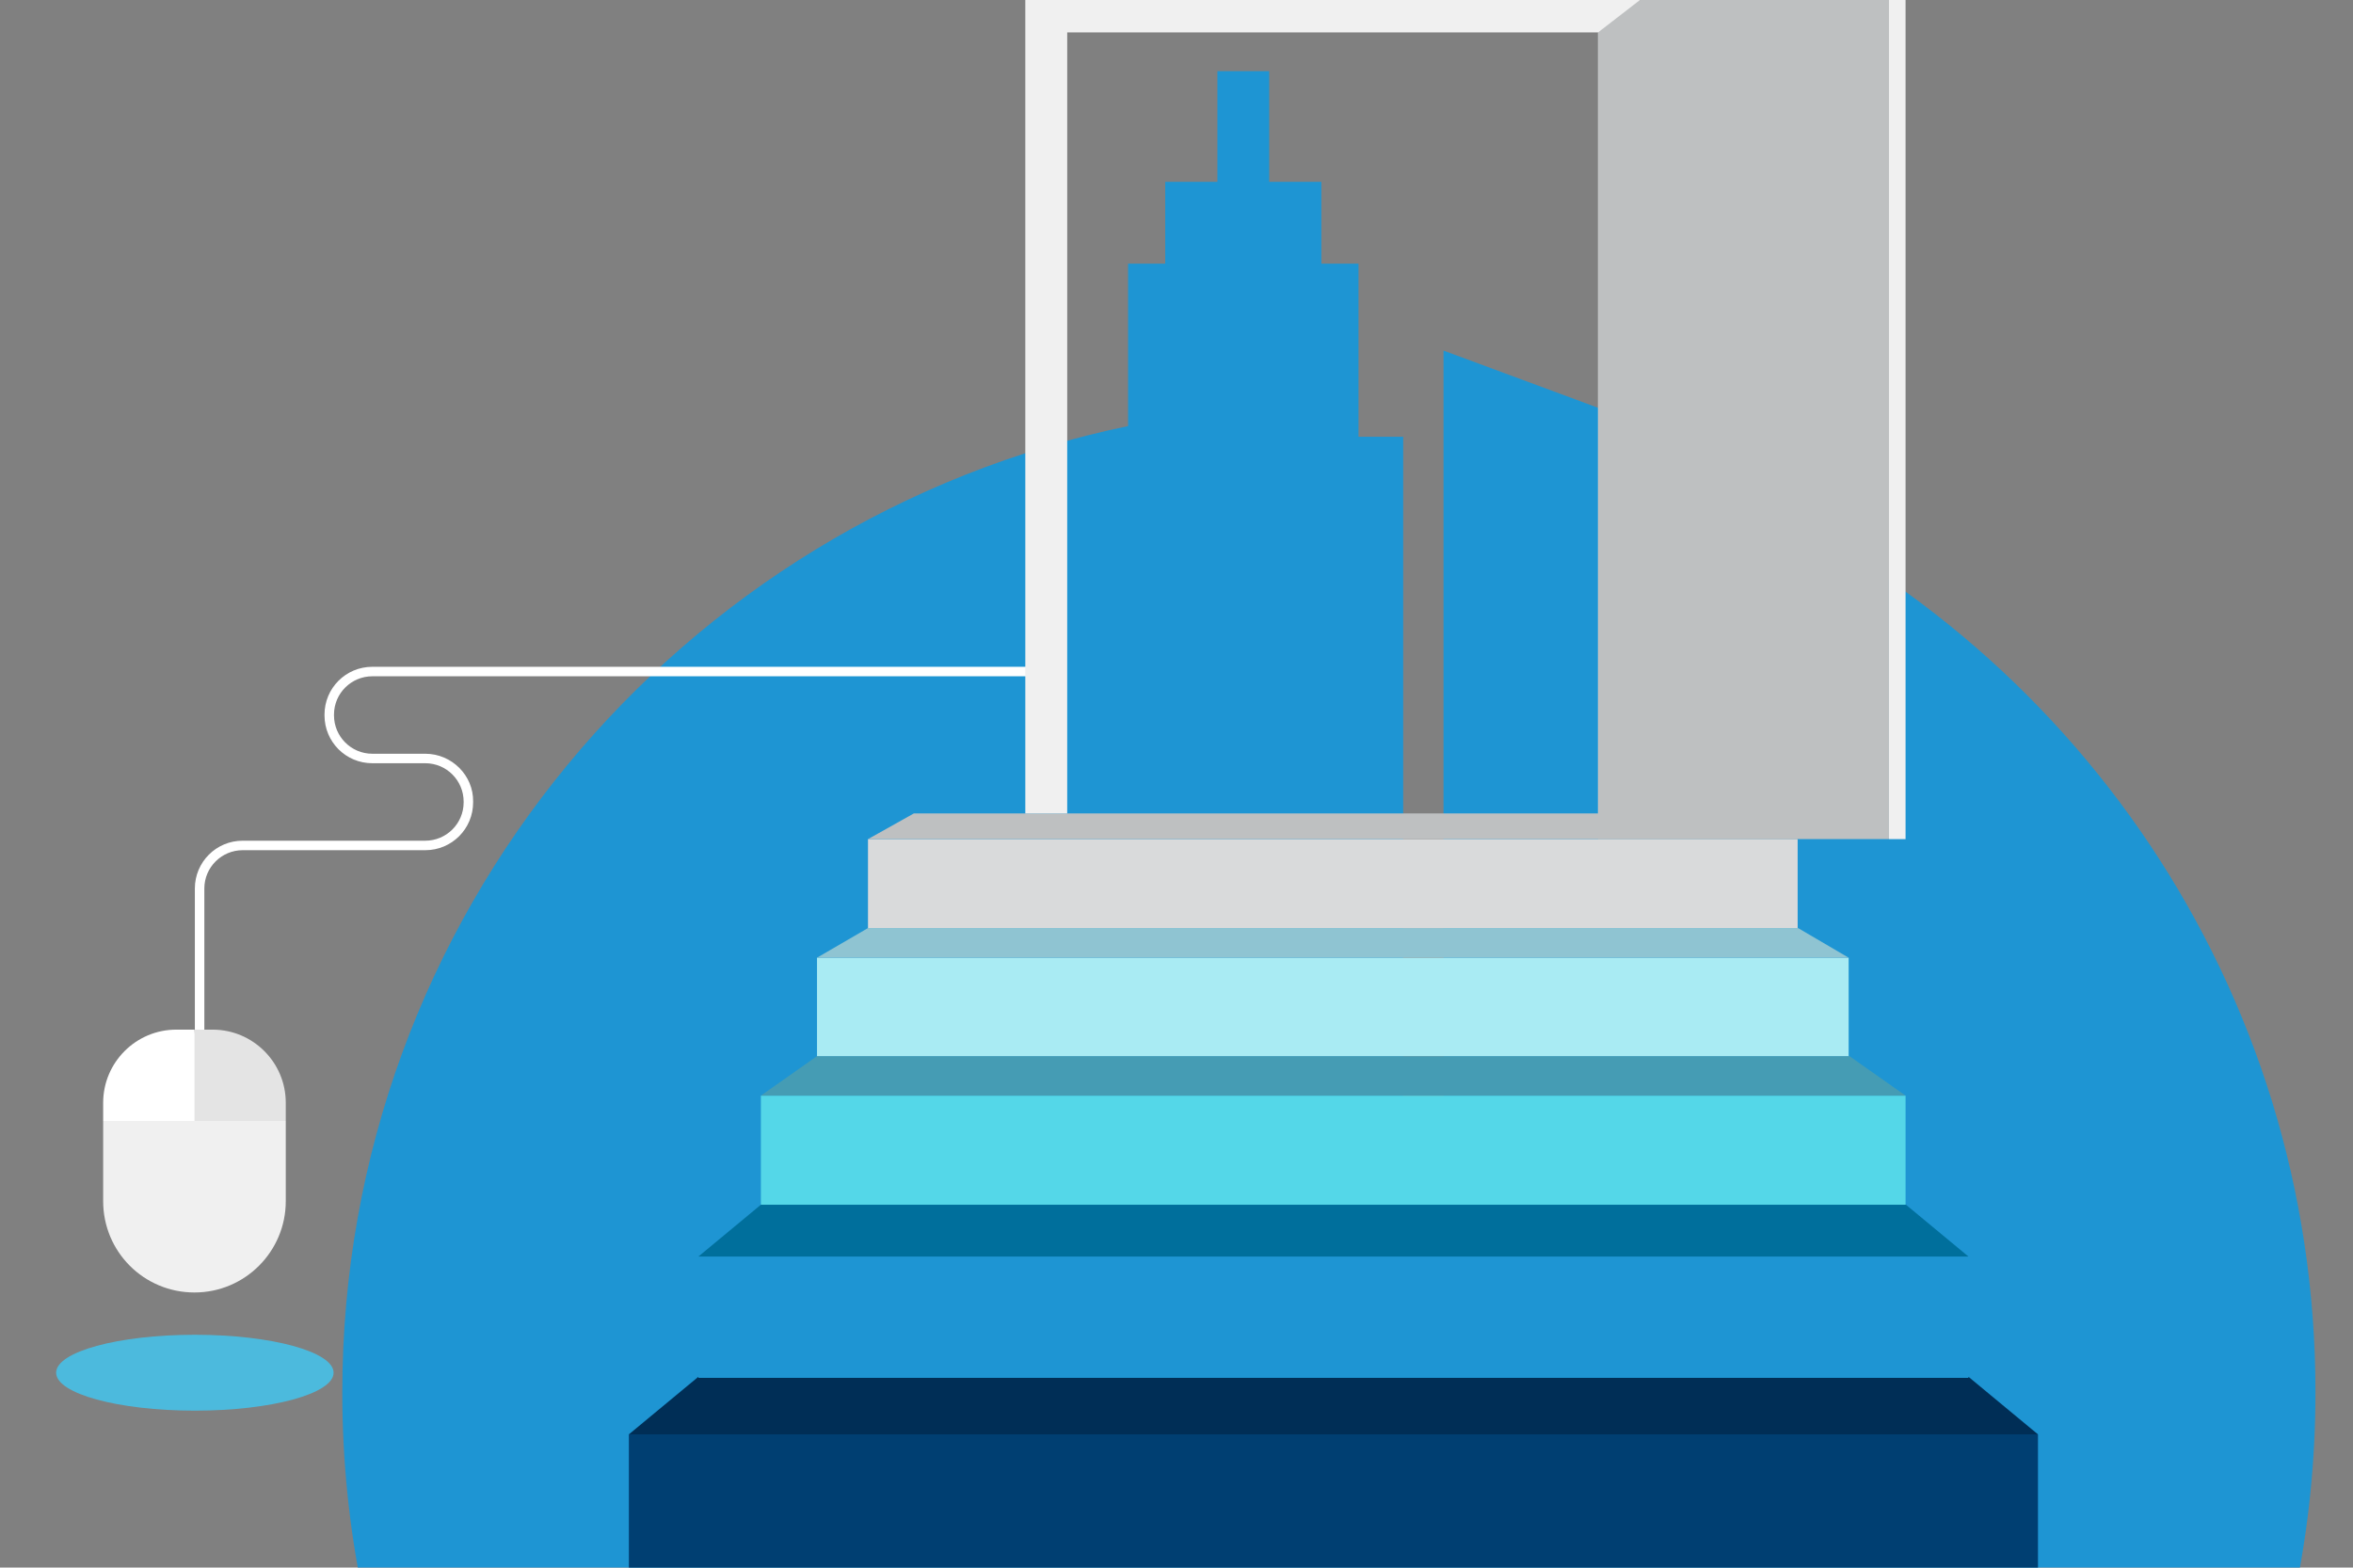 <?xml version="1.0" encoding="utf-8"?>
<!-- Generator: Adobe Illustrator 23.0.3, SVG Export Plug-In . SVG Version: 6.00 Build 0)  -->
<svg version="1.1" id="Ñëîé_1" xmlns="http://www.w3.org/2000/svg" xmlns:xlink="http://www.w3.org/1999/xlink" x="0px" y="0px"
	 viewBox="0 0 595.3 396.6" style="enable-background:new 0 0 595.3 396.6;" xml:space="preserve">
<rect x="0" y="0" width="595.3" height="396.6" fill="#808080" stroke="none"/>
<style type="text/css">
	.st0{fill:#1E95D3;}
	.st1{fill:#FFFFFF;}
	.st2{fill:#003F72;}
	.st3{fill:#002E56;}
	.st4{fill:#006F9C;}
	.st5{fill:#54D7E8;}
	.st6{fill:#459CB4;}
	.st7{fill:#A9EBF3;}
	.st8{fill:#8FC4D2;}
	.st9{fill:#D9DADB;}
	.st10{fill:#BEC0C1;}
	.st11{fill:#F0F0F0;}
	.st12{fill:#E4E4E4;}
	.st13{fill:#4CBADD;}
</style>
<g>
	<path class="st0" d="M435.7,123.3v-8.5l-70.5-26.1v198.7l-10.2-0.1V110.5h-11.3V66.7h-9.4V46h-13.2V18H308v28h-13.2v20.7h-9.4v41.1
		c-113.5,23.5-198.8,124-198.8,244.5c0,137.9,111.8,249.6,249.6,249.6s249.6-111.8,249.6-249.6C585.9,249.8,524.1,161.7,435.7,123.3
		z"/>
	<g>
		<path class="st1" d="M107.6,190.7H94.2c-5.4,0-9.7-4.4-9.7-9.7v-0.2c0-5.4,4.4-9.7,9.7-9.7h173.6v-2.4H94.2
			c-6.7,0-12.1,5.4-12.1,12.1v0.2c0,6.7,5.4,12.1,12.1,12.1h13.4c5.4,0,9.7,4.4,9.7,9.7v0.2c0,5.4-4.4,9.7-9.7,9.7h-46h-0.1h-0.1
			c-6.7,0-12.1,5.4-12.1,12.1v64.4c0,0.7,0.5,1.2,1.2,1.2s1.2-0.5,1.2-1.2v-64.4c0-5.4,4.4-9.7,9.7-9.7h0.1h0.1h46
			c6.7,0,12.1-5.4,12.1-12.1v-0.2C119.8,196.2,114.3,190.7,107.6,190.7z"/>
	</g>
	<polygon id="XMLID_32_" class="st2" points="337.4,362.9 337.3,362.9 159.1,362.9 159.1,397 337.3,397 337.4,397 515.6,397 
		515.6,362.9 	"/>
	<polygon id="XMLID_31_" class="st3" points="498.1,348.4 337.4,348.4 337.3,348.4 176.6,348.4 159.1,362.9 337.3,362.9 
		337.4,362.9 515.6,362.9 	"/>
	<polygon id="XMLID_30_" class="st0" points="337.4,317.9 337.3,317.9 176.7,317.9 176.7,348.6 337.3,348.6 337.4,348.6 498,348.6 
		498,317.9 	"/>
	<polygon id="XMLID_29_" class="st4" points="482.2,304.8 337.4,304.8 337.3,304.8 192.5,304.8 176.7,317.9 337.3,317.9 
		337.4,317.9 498,317.9 	"/>
	<g id="XMLID_26_">
		<polygon id="XMLID_28_" class="st5" points="337.3,277.2 192.5,277.2 192.5,304.8 337.3,304.8 482.1,304.8 482.1,277.2 		"/>
		<polygon id="XMLID_27_" class="st6" points="467.9,267.2 337.3,267.2 206.7,267.2 192.5,277.2 337.3,277.2 482.1,277.2 		"/>
	</g>
	<g id="XMLID_23_">
		<polygon id="XMLID_25_" class="st7" points="337.2,242.3 206.7,242.3 206.7,267.2 337.2,267.2 467.7,267.2 467.7,242.3 		"/>
		<polygon id="XMLID_24_" class="st8" points="454.9,234.8 337.2,234.8 219.6,234.8 206.7,242.3 337.2,242.3 467.7,242.3 		"/>
	</g>
	<g id="XMLID_20_">
		<polygon id="XMLID_22_" class="st9" points="337.2,212.3 219.6,212.3 219.6,234.8 337.2,234.8 454.8,234.8 454.8,212.3 		"/>
		<polygon id="XMLID_21_" class="st10" points="443.3,205.8 337.2,205.8 231.2,205.8 219.6,212.3 337.2,212.3 454.8,212.3 		"/>
	</g>
	<g id="XMLID_7_">
		<polygon id="XMLID_13_" class="st11" points="259.4,-6.1 259.4,205.8 270,205.8 270,8.2 404.3,8.2 404.3,205.8 414.9,205.8 
			414.9,-6.1 		"/>
		<polygon id="XMLID_9_" class="st10" points="477.9,212.3 404.3,212.3 404.3,8.2 477.9,-48.7 		"/>
		<rect id="XMLID_8_" x="477.9" y="-48.7" class="st11" width="4.2" height="261"/>
	</g>
	<g>
		<path class="st12" d="M72.3,283.6V279c0-10.2-8.3-18.5-18.5-18.5h-4.6l-4.1,27.2L72.3,283.6z"/>
		<path class="st1" d="M49.2,260.5h-4.6c-10.2,0-18.5,8.3-18.5,18.5v4.6l23.1,4.1C49.2,287.7,49.2,260.5,49.2,260.5z"/>
		<path class="st11" d="M72.3,303.9v-20.3H26.1v20.3c0,12.8,10.3,23.1,23.1,23.1S72.3,316.6,72.3,303.9z"/>
	</g>
	<ellipse class="st13" cx="49.3" cy="347.3" rx="35.1" ry="9.6"/>
</g>
</svg>
